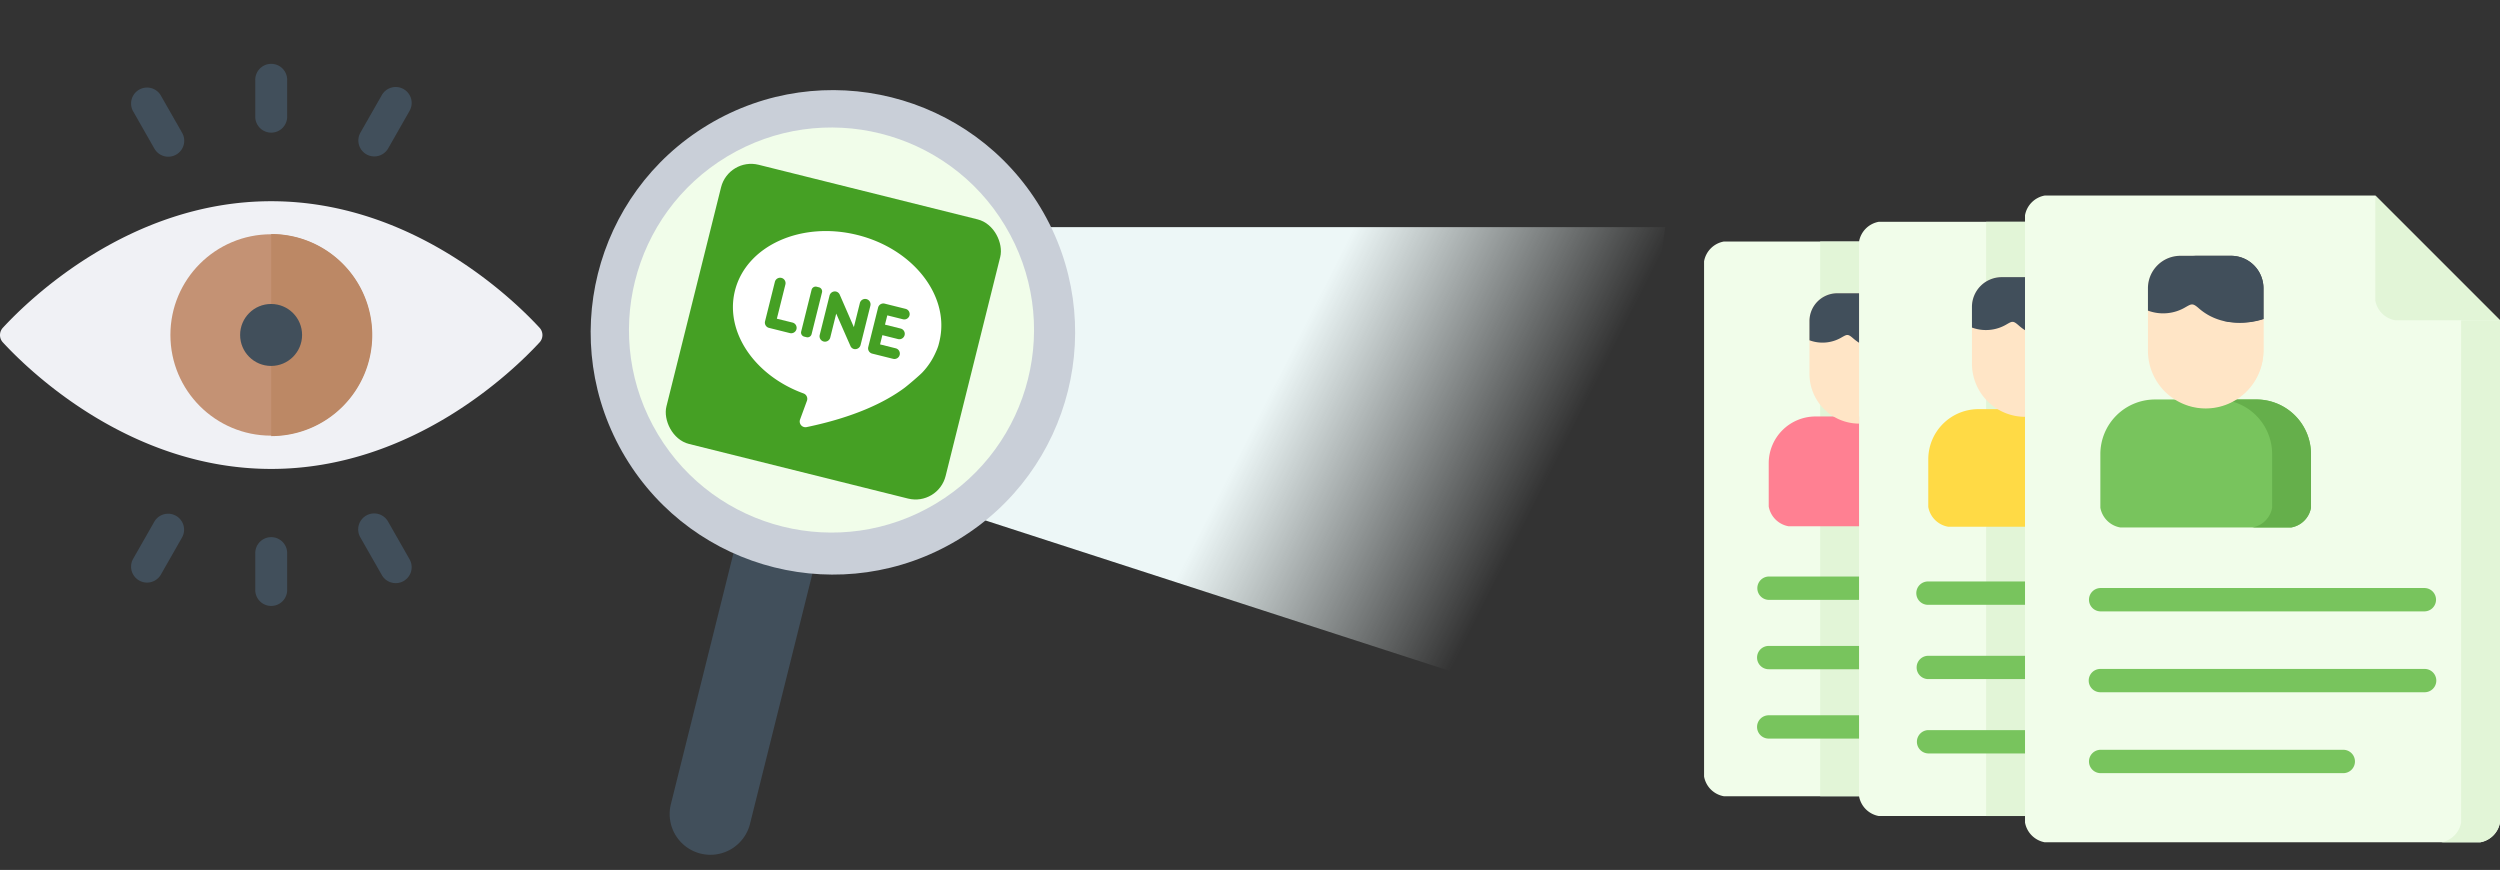<svg xmlns="http://www.w3.org/2000/svg" xmlns:xlink="http://www.w3.org/1999/xlink" width="322.757" height="112.315" viewBox="0 0 322.757 112.315">
  <rect x="0" y="0" width="322.757" height="112.315" fill="#333333" stroke="none"/>
  <defs>
    <linearGradient id="linear-gradient" x1="0.5" y1="0.259" x2="0.884" y2="0.386" gradientUnits="objectBoundingBox">
      <stop offset="0" stop-color="#edf7f7"/>
      <stop offset="1" stop-color="#edf7f7" stop-opacity="0"/>
    </linearGradient>
  </defs>
  <g id="case_img04_after.svg" transform="translate(-809 -3748.756)">
    <g id="グループ_316" data-name="グループ 316" transform="translate(26 6)">
      <path id="パス_943" data-name="パス 943" d="M2.549,77.573H20.811v71.613H2.549A3.146,3.146,0,0,1,0,146.638V80.127a3.16,3.16,0,0,1,2.549-2.554Z" transform="translate(1003 3696.366)" fill="#f1fdea" fill-rule="evenodd"/>
      <path id="パス_944" data-name="パス 944" d="M102.246,64.874h19.679v76.717H102.246a3.16,3.16,0,0,1-2.549-2.555V67.423A3.146,3.146,0,0,1,102.246,64.874Z" transform="translate(923.312 3706.517)" fill="#f1fdea" fill-rule="evenodd"/>
      <path id="パス_945" data-name="パス 945" d="M181.448,64.874h5.018v76.717h-5.018Z" transform="translate(857.968 3706.517)" fill="#e2f5d7" fill-rule="evenodd"/>
      <path id="パス_946" data-name="パス 946" d="M74.694,77.573h5.018v71.613H74.694Z" transform="translate(943.297 3696.366)" fill="#e2f5d7" fill-rule="evenodd"/>
      <path id="パス_947" data-name="パス 947" d="M209.005,47.979h42.669l16.1,16.1v64.844a3.16,3.16,0,0,1-2.549,2.555h-56.22a3.173,3.173,0,0,1-2.554-2.555V50.528A3.16,3.16,0,0,1,209.005,47.979Z" transform="translate(837.983 3720.021)" fill="#f1fdea" fill-rule="evenodd"/>
      <path id="パス_948" data-name="パス 948" d="M264.907,179.167h10.178a7.054,7.054,0,0,1,7.032,7.031v6.941a3.147,3.147,0,0,1-2.549,2.549H257.477a3.16,3.16,0,0,1-2.554-2.549V186.2a7.056,7.056,0,0,1,7.037-7.031Z" transform="translate(799.239 3615.162)" fill="#78c45d" fill-rule="evenodd"/>
      <path id="パス_949" data-name="パス 949" d="M337.415,186.2v6.941a3.147,3.147,0,0,1-2.549,2.549h5.018a3.147,3.147,0,0,0,2.549-2.549V186.2a7.054,7.054,0,0,0-7.032-7.031h-5.018A7.054,7.054,0,0,1,337.415,186.2Z" transform="translate(738.924 3615.162)" fill="#65af4b" fill-rule="evenodd"/>
      <path id="パス_951" data-name="パス 951" d="M431.779,47.979V61.53a3.16,3.16,0,0,0,2.554,2.549h13.546Z" transform="translate(657.878 3720.021)" fill="#e2f5d7" fill-rule="evenodd"/>
      <path id="パス_952" data-name="パス 952" d="M248.942,303.475a1.508,1.508,0,0,1,0-3.015h41.866a1.508,1.508,0,0,1,0,3.015Zm0,20.885a1.508,1.508,0,0,1,0-3.015h31.4a1.508,1.508,0,0,1,0,3.015Zm0-10.445a1.5,1.5,0,0,1,0-3.009h41.866a1.5,1.5,0,1,1,0,3.009Z" transform="translate(805.221 3518.212)" fill="#78c45d"/>
      <path id="パス_953" data-name="パス 953" d="M153.4,185.4h3.317v15.178h-9.939a3.147,3.147,0,0,1-2.549-2.549v-6.167a6.48,6.48,0,0,1,6.463-6.463H153.4Z" transform="translate(887.717 3610.178)" fill="#ffda45" fill-rule="evenodd"/>
      <path id="パス_955" data-name="パス 955" d="M138.225,299.252a1.508,1.508,0,1,1,0-3.015h12.488v3.015H138.225Zm0,19.189a1.508,1.508,0,0,1,0-3.015h12.488v3.015H138.225Zm0-9.6a1.5,1.5,0,1,1,0-3.009h12.488v3.009Z" transform="translate(893.722 3521.588)" fill="#78c45d"/>
      <path id="パス_956" data-name="パス 956" d="M50.147,190.107h3.1v14.171H44.134a3.16,3.16,0,0,1-2.549-2.555v-5.587a6.048,6.048,0,0,1,6.031-6.03h2.532Z" transform="translate(969.761 3606.418)" fill="#ff8092" fill-rule="evenodd"/>
      <path id="パス_958" data-name="パス 958" d="M35.581,296.077a1.508,1.508,0,0,1,0-3.015H47.243v3.015H35.581Zm0,17.909a1.5,1.5,0,1,1,0-3.01H47.243v3.01Zm0-8.955a1.5,1.5,0,1,1,0-3.009H47.243v3.009Z" transform="translate(975.765 3524.125)" fill="#78c45d"/>
      <g id="グループ_313" data-name="グループ 313" transform="translate(1016.608 3775.782)">
        <path id="パス_959" data-name="パス 959" d="M300.449,98.919a7.456,7.456,0,1,1-14.911,0V90.932a4.188,4.188,0,0,1,4.17-4.176h6.565a4.19,4.19,0,0,1,4.176,4.176Z" transform="translate(-241.84 -86.756)" fill="#ffe5c6" fill-rule="evenodd"/>
        <path id="パス_960" data-name="パス 960" d="M285.538,90.932v2.9a5.634,5.634,0,0,0,4.864-.45c.785-.444.916-.535,1.7.148,3.578,3.135,8.352,1.394,8.352,1.394V90.932a4.19,4.19,0,0,0-4.176-4.176h-6.565A4.189,4.189,0,0,0,285.538,90.932Z" transform="translate(-241.84 -86.756)" fill="#414f5b" fill-rule="evenodd"/>
        <path id="パス_961" data-name="パス 961" d="M179.17,118.534a6.871,6.871,0,0,1-6.85-6.85v-7.345a3.847,3.847,0,0,1,3.834-3.834h3.015v18.029Z" transform="translate(-151.344 -97.746)" fill="#ffe5c6" fill-rule="evenodd"/>
        <path id="パス_962" data-name="パス 962" d="M74.205,127.68a6.416,6.416,0,0,1-6.4-6.394V114.43a3.593,3.593,0,0,1,3.584-3.578h2.816V127.68Z" transform="translate(-67.805 -106.016)" fill="#ffe5c6" fill-rule="evenodd"/>
        <path id="パス_963" data-name="パス 963" d="M172.32,104.339v2.668a5.214,5.214,0,0,0,4.472-.41c.723-.415.842-.5,1.559.131a6.2,6.2,0,0,0,.819.62V100.5h-3.015A3.847,3.847,0,0,0,172.32,104.339Z" transform="translate(-151.344 -97.745)" fill="#414f5b" fill-rule="evenodd"/>
        <path id="パス_964" data-name="パス 964" d="M67.806,114.43v2.492a4.839,4.839,0,0,0,4.176-.387c.677-.381.785-.455,1.451.125a6.552,6.552,0,0,0,.774.58v-6.389H71.39a3.593,3.593,0,0,0-3.584,3.578Z" transform="translate(-67.806 -106.016)" fill="#414f5b" fill-rule="evenodd"/>
        <path id="パス_965" data-name="パス 965" d="M315.121,131.457a7.481,7.481,0,0,1-4.95,7.02,7.36,7.36,0,0,0,2.509.438,7.481,7.481,0,0,0,7.458-7.458v-3.994a9.933,9.933,0,0,1-5.018.279Z" transform="translate(-261.529 -119.294)" fill="#ffe5c6" fill-rule="evenodd"/>
        <path id="パス_966" data-name="パス 966" d="M314.026,86.757a4.19,4.19,0,0,1,4.176,4.176v4.272a9.934,9.934,0,0,0,5.018-.279V90.933a4.19,4.19,0,0,0-4.176-4.176Z" transform="translate(-264.61 -86.757)" fill="#414f5b" fill-rule="evenodd"/>
        <path id="パス_967" data-name="パス 967" d="M476.848,128.2v64.844A3.16,3.16,0,0,1,474.3,195.6h5.018a3.16,3.16,0,0,0,2.549-2.555V128.2Z" transform="translate(-392.717 -119.882)" fill="#e2f5d7" fill-rule="evenodd"/>
      </g>
    </g>
    <path id="パス_969" data-name="パス 969" d="M4.126-8.155H90.989L82.078,55.272-5.971,26.735Z" transform="translate(933 3786.234)" fill="url(#linear-gradient)"/>
    <g id="グループ_315" data-name="グループ 315" transform="translate(-44)">
      <g id="magnifying-glass" transform="translate(900.669 3790.928) rotate(-31)">
        <g id="グループ_314" data-name="グループ 314" transform="translate(0.088 33.908)">
          <path id="パス_968" data-name="パス 968" d="M1.542,147.16a5.264,5.264,0,0,1,0-7.444l38.48-38.48a1.75,1.75,0,0,1,2.475,0l4.97,4.97a1.749,1.749,0,0,1,0,2.474L8.986,147.16a5.27,5.27,0,0,1-7.444,0Z" transform="translate(0 -100.724)" fill="#414f5b"/>
        </g>
        <circle id="楕円形_50" data-name="楕円形 50" cx="31.27" cy="31.27" r="31.27" transform="translate(19.662 0.192)" fill="#c9cfd8"/>
        <circle id="楕円形_51" data-name="楕円形 51" cx="26.145" cy="26.145" r="26.145" transform="translate(24.786 4.967)" fill="#f1fdea"/>
      </g>
      <g id="line" transform="translate(947.058 3769.061) rotate(14)">
        <rect id="長方形_107" data-name="長方形 107" width="37.146" height="37.146" rx="4" fill="#45a024"/>
        <g id="グループ_150" data-name="グループ 150" transform="translate(4.974 5.709)">
          <path id="パス_763" data-name="パス 763" d="M88.106,82.236a6.812,6.812,0,0,0,.108-.823,10.349,10.349,0,0,0-.013-1.057c-.33-5.739-6.284-10.311-13.581-10.311-7.508,0-13.6,4.841-13.6,10.813,0,5.489,5.142,10.023,11.8,10.72a.739.739,0,0,1,.656.817L73.2,94.95a.741.741,0,0,0,1.06.748c5.628-2.716,8.994-5.511,11-7.932.366-.441,1.558-2.111,1.8-2.55A9.1,9.1,0,0,0,88.106,82.236Z" transform="translate(-61.025 -70.046)" fill="#fff"/>
          <path id="パス_764" data-name="パス 764" d="M120.43,170.424v-4.555a.7.7,0,0,0-.7-.7h0a.7.7,0,0,0-.7.7v5.25a.7.7,0,0,0,.7.7h2.782a.7.7,0,0,0,.7-.7h0a.7.7,0,0,0-.7-.7Z" transform="translate(-114.31 -157.42)" fill="#45a024"/>
          <path id="パス_765" data-name="パス 765" d="M179.181,171.815h-.3a.543.543,0,0,1-.543-.543v-5.554a.543.543,0,0,1,.543-.543h.3a.543.543,0,0,1,.543.543v5.554A.543.543,0,0,1,179.181,171.815Z" transform="translate(-168.772 -157.42)" fill="#45a024"/>
          <path id="パス_766" data-name="パス 766" d="M212.228,165.869v3.207s-2.777-3.622-2.82-3.67a.692.692,0,0,0-.545-.232.714.714,0,0,0-.668.723v5.222a.7.7,0,0,0,.7.7h0a.7.7,0,0,0,.7-.7v-3.188s2.819,3.654,2.861,3.693a.691.691,0,0,0,.471.19.721.721,0,0,0,.7-.724v-5.221a.7.7,0,0,0-.7-.7h0A.7.7,0,0,0,212.228,165.869Z" transform="translate(-196.199 -157.42)" fill="#45a024"/>
          <path id="パス_767" data-name="パス 767" d="M291.71,165.869h0a.7.7,0,0,0-.7-.7h-2.782a.7.7,0,0,0-.7.7v5.25a.7.7,0,0,0,.7.7h2.782a.7.7,0,0,0,.7-.7h0a.7.7,0,0,0-.7-.7h-2.086V169.19h2.086a.7.7,0,0,0,.7-.7h0a.7.7,0,0,0-.7-.7h-2.086v-1.234h2.086A.7.7,0,0,0,291.71,165.869Z" transform="translate(-269.075 -157.42)" fill="#45a024"/>
        </g>
      </g>
    </g>
    <g id="witness" transform="translate(808.998 3757)">
      <path id="パス_970" data-name="パス 970" d="M69.664,147.373c-3.324,3.606-16.361,16.339-34.647,16.339S3.694,150.979.37,147.373a1.391,1.391,0,0,1,0-1.884c3.324-3.606,16.361-16.339,34.647-16.339s31.322,12.733,34.647,16.339A1.391,1.391,0,0,1,69.664,147.373Z" transform="translate(0 -111.416)" fill="#f0f1f5"/>
      <circle id="楕円形_52" data-name="楕円形 52" cx="13" cy="13" r="13" transform="translate(22.002 22)" fill="#c49274"/>
      <path id="パス_972" data-name="パス 972" d="M268.045,173.045A13.045,13.045,0,0,1,255,186.089V160A13.045,13.045,0,0,1,268.045,173.045Z" transform="translate(-219.983 -138.03)" fill="#bc8865"/>
      <circle id="楕円形_53" data-name="楕円形 53" cx="4" cy="4" r="4" transform="translate(31.002 31)" fill="#414f5b"/>
      <g id="グループ_317" data-name="グループ 317" transform="translate(16.906)">
        <path id="パス_974" data-name="パス 974" d="M242.06,0A2.06,2.06,0,0,0,240,2.06V6.866a2.06,2.06,0,0,0,4.119,0V2.06A2.06,2.06,0,0,0,242.06,0Z" transform="translate(-223.949)" fill="#414f5b"/>
        <path id="パス_975" data-name="パス 975" d="M337.969,30.684a2.06,2.06,0,0,0,2.81-.769l2.741-4.806a2.06,2.06,0,1,0-3.578-2.041L337.2,27.875A2.06,2.06,0,0,0,337.969,30.684Z" transform="translate(-307.568 -19.004)" fill="#414f5b"/>
        <path id="パス_976" data-name="パス 976" d="M126.953,23.069a2.06,2.06,0,0,0-3.578,2.041l2.741,4.806a2.06,2.06,0,1,0,3.578-2.041Z" transform="translate(-123.104 -19.004)" fill="#414f5b"/>
      </g>
      <path id="パス_977" data-name="パス 977" d="M242.06,445a2.06,2.06,0,0,0-2.06,2.06v4.806a2.06,2.06,0,0,0,4.119,0V447.06A2.06,2.06,0,0,0,242.06,445Z" transform="translate(-207.043 -383.896)" fill="#414f5b"/>
      <path id="パス_978" data-name="パス 978" d="M128.926,423.237a2.06,2.06,0,0,0-2.81.769l-2.741,4.806a2.06,2.06,0,0,0,3.578,2.041l2.741-4.806A2.06,2.06,0,0,0,128.926,423.237Z" transform="translate(-106.198 -364.887)" fill="#414f5b"/>
      <path id="パス_979" data-name="パス 979" d="M340.778,424.006a2.06,2.06,0,1,0-3.578,2.041l2.741,4.806a2.06,2.06,0,1,0,3.578-2.041Z" transform="translate(-290.662 -364.888)" fill="#414f5b"/>
    </g>
  </g>
</svg>
